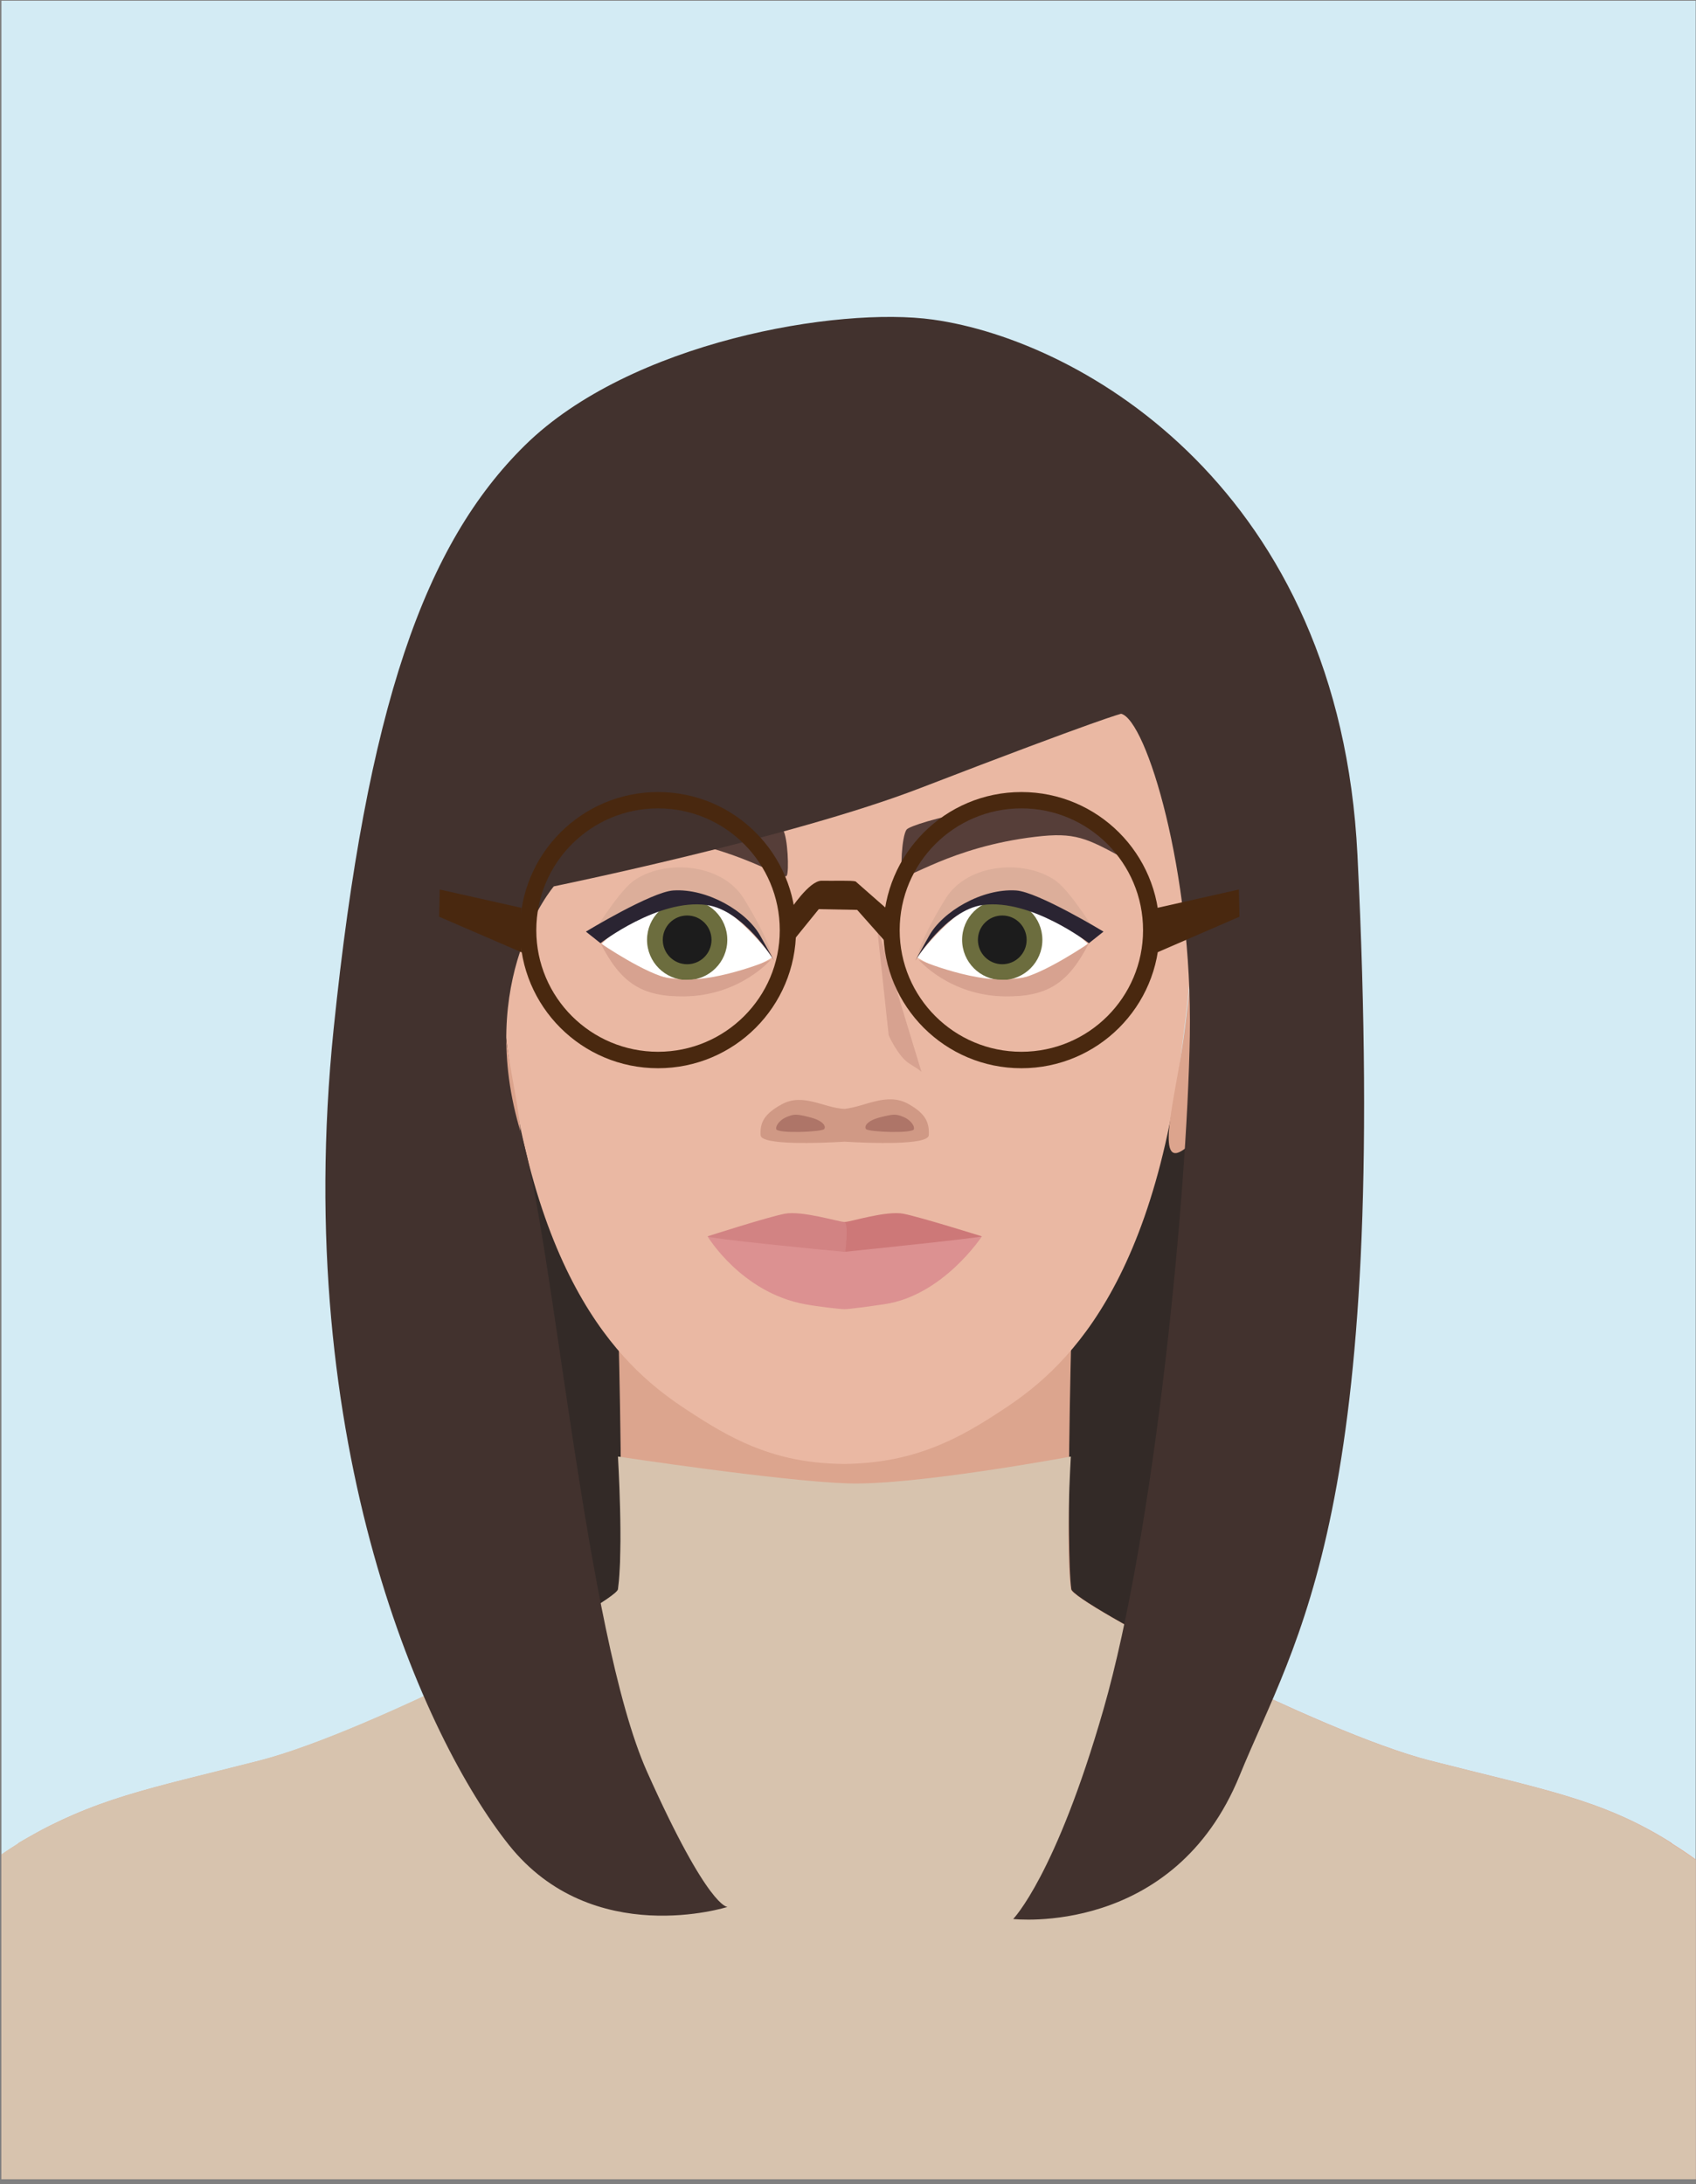 <?xml version="1.0" encoding="UTF-8" standalone="no"?>
<!DOCTYPE svg PUBLIC "-//W3C//DTD SVG 1.1//EN" "http://www.w3.org/Graphics/SVG/1.1/DTD/svg11.dtd">
<svg width="100%" height="100%" viewBox="0 0 146 188" version="1.1" xmlns="http://www.w3.org/2000/svg" xmlns:xlink="http://www.w3.org/1999/xlink" xml:space="preserve" xmlns:serif="http://www.serif.com/" style="fill-rule:evenodd;clip-rule:evenodd;stroke-linejoin:round;stroke-miterlimit:2;">
    <rect x="0" y="0" width="146" height="188" fill="#808080" stroke="none"/>
    <g transform="matrix(1,0,0,1,-1527.08,-781.25)">
        <g transform="matrix(4.167,0,0,4.167,0,0)">
            <rect x="366.5" y="187.5" width="35" height="45" style="fill:rgb(211,235,244);fill-rule:nonzero;"/>
            <clipPath id="_clip1">
                <rect x="366.5" y="187.5" width="35" height="45" clip-rule="nonzero"/>
            </clipPath>
            <g clip-path="url(#_clip1)">
                <path d="M391.809,218.25C391.809,223.059 387.91,226.958 383.1,226.958C378.291,226.958 374.392,223.059 374.392,218.25L374.392,214.822C374.392,210.014 378.291,206.114 383.1,206.114C387.91,206.114 391.809,210.014 391.809,214.822L391.809,218.25Z" style="fill:rgb(51,42,39);fill-rule:nonzero;"/>
                <path d="M408.917,280.129L404.528,280.129C404.528,280.129 399.939,263.641 399.679,262.592C399.416,261.545 398.304,249.031 397.781,244.771C397.256,240.516 396.82,224.182 398.406,224.512C400.809,225.014 404.46,227.084 404.724,232.193C404.821,234.105 404.973,238.025 405.018,240.516C405.098,245.002 405.174,253.969 405.379,254.992C405.705,256.631 407.542,262.33 407.672,264.361C407.804,266.393 408.917,280.129 408.917,280.129Z" style="fill:rgb(225,169,142);fill-rule:nonzero;"/>
                <path d="M358.944,280.129L363.334,280.129C363.334,280.129 367.919,263.641 368.182,262.592C368.443,261.545 369.559,249.031 370.082,244.771C370.607,240.516 371.041,224.182 369.455,224.512C367.051,225.014 363.398,227.084 363.137,232.193C363.038,234.105 362.885,238.025 362.842,240.516C362.762,245.002 362.688,253.969 362.48,254.992C362.156,256.631 360.32,262.33 360.189,264.361C360.059,266.393 358.944,280.129 358.944,280.129Z" style="fill:rgb(225,169,142);fill-rule:nonzero;"/>
                <path d="M395.201,254.576C395.836,249.268 397.184,241.865 398.887,237.477C400.592,233.088 401.781,226.043 400.965,225.529C399.547,224.641 398.298,224.439 396.004,223.85C393.711,223.26 388.643,220.588 388.602,220.313C388.486,219.494 388.602,215.07 388.602,215.07L379.248,215.07C379.248,215.07 379.363,219.494 379.248,220.313C379.209,220.588 374.14,223.26 371.846,223.85C369.553,224.439 368.434,224.617 366.877,225.543C366.051,226.033 367.26,233.088 368.963,237.477C370.665,241.865 372.014,249.268 372.65,254.576C373.162,258.838 373.412,259.836 371.319,264.367C369.355,268.627 368.586,270.535 368.586,270.535C368.586,270.535 378.061,271.979 383.924,272C389.789,271.979 399.264,270.535 399.264,270.535C399.264,270.535 398.494,268.627 396.529,264.367C394.438,259.836 394.689,258.838 395.201,254.576Z" style="fill:rgb(220,165,142);fill-rule:nonzero;"/>
                <path d="M403.383,286.213C403.461,281.168 400.545,272.566 399.236,270.412C399.041,269.938 398.24,268.018 396.555,264.367C395.939,263.037 395.533,262.015 395.269,261.122L395.234,261.122C394.602,258.972 394.83,257.587 395.189,254.576C395.646,250.77 396.467,245.891 397.525,241.814C397.6,243.039 397.682,244.072 397.77,244.771C398.294,249.031 399.406,261.545 399.668,262.592C399.93,263.641 404.517,280.129 404.517,280.129L408.906,280.129C408.906,280.129 407.792,266.393 407.661,264.361C407.531,262.33 405.695,256.631 405.367,254.992C405.162,253.969 405.088,245.002 405.006,240.516C404.963,238.025 404.812,234.105 404.713,232.193C404.536,228.752 402.82,226.693 400.984,225.559L400.955,225.529C399.537,224.641 398.288,224.439 395.994,223.85C393.701,223.26 388.631,220.588 388.592,220.313C388.477,219.494 388.592,217.572 388.592,217.572C388.592,217.572 385.379,218.172 383.986,218.127C382.598,218.082 379.236,217.572 379.236,217.572C379.236,217.572 379.352,219.494 379.236,220.313C379.199,220.588 374.128,223.26 371.834,223.85C369.889,224.348 368.791,224.559 367.553,225.172L367.469,225.211C367.32,225.287 367.17,225.373 367.012,225.461L366.963,225.488L366.867,225.543L366.834,225.572C365.007,226.709 363.303,228.766 363.126,232.193C363.026,234.105 362.875,238.025 362.832,240.516C362.752,245.002 362.676,253.969 362.471,254.992C362.144,256.631 360.309,262.33 360.178,264.361C360.047,266.393 358.933,280.129 358.933,280.129L363.322,280.129C363.322,280.129 367.909,263.641 368.17,262.592C368.432,261.545 369.549,249.031 370.07,244.771C370.156,244.078 370.24,243.061 370.311,241.85C371.365,245.918 372.185,250.781 372.639,254.576C373.152,258.838 373.4,259.836 371.31,264.367C369.344,268.627 368.576,270.535 368.576,270.535L368.606,270.54C367.66,272.14 365.764,281.832 366.615,287.104C367.121,290.254 372.93,322.264 372.93,322.264C372.93,322.264 372.693,325.387 372.537,328.641L404.599,328.641C403.947,325.232 403.173,321.77 403.173,321.77C403.173,321.77 403.334,289.4 403.383,286.213Z" style="fill:rgb(215,195,174);fill-rule:nonzero;"/>
                <path d="M388.1,197.127C387.031,196.342 385.438,195.969 383.918,195.973C382.402,195.969 380.809,196.342 379.74,197.127C376.227,199.717 376.328,204.334 376.969,209.271C377.672,214.674 379.815,216.068 380.844,216.729C381.707,217.285 382.572,217.717 383.918,217.725C385.252,217.707 386.132,217.285 386.996,216.729C388.023,216.068 390.166,214.674 390.869,209.271C391.514,204.334 391.613,199.717 388.1,197.127Z" style="fill:rgb(234,184,163);fill-rule:nonzero;"/>
                <path d="M385.231,210.286C384.79,210.044 384.347,210.344 383.917,210.391C383.491,210.373 383.061,210.054 382.62,210.296C382.263,210.492 382.167,210.667 382.183,210.936C382.196,211.144 383.4,211.1 383.917,211.068C384.438,211.1 385.644,211.144 385.657,210.936C385.673,210.667 385.587,210.484 385.231,210.286Z" style="fill:rgb(208,153,133);fill-rule:nonzero;"/>
                <path d="M382.505,210.808C382.493,210.713 382.612,210.605 382.71,210.563C382.869,210.496 382.916,210.492 383.193,210.562C383.473,210.631 383.54,210.748 383.497,210.808C383.451,210.869 382.519,210.905 382.505,210.808Z" style="fill:rgb(174,117,104);fill-rule:nonzero;"/>
                <path d="M385.351,210.808C385.364,210.713 385.245,210.605 385.147,210.563C384.987,210.496 384.942,210.492 384.664,210.562C384.386,210.631 384.317,210.748 384.36,210.808C384.407,210.869 385.339,210.905 385.351,210.808Z" style="fill:rgb(174,117,104);fill-rule:nonzero;"/>
                <path d="M384.584,206.598L384.829,208.871C384.829,208.871 385.025,209.315 385.264,209.46C385.459,209.578 385.506,209.625 385.506,209.625L384.584,206.598Z" style="fill:rgb(215,162,144);fill-rule:nonzero;"/>
                <path d="M376.854,211.182C376.854,211.182 375.943,209.826 375.883,209.564C375.822,209.301 375.236,206.727 375.438,206.281C375.638,205.834 376.021,205.563 376.363,206.148L376.701,206.732C376.701,206.732 376.781,208.025 376.955,209.162C377.128,210.299 377.516,211.736 376.854,211.182Z" style="fill:rgb(220,164,141);fill-rule:nonzero;"/>
                <path d="M390.987,211.182C390.987,211.182 391.895,209.826 391.956,209.564C392.019,209.301 392.603,206.727 392.406,206.281C392.203,205.834 391.818,205.563 391.48,206.148L391.141,206.732C391.141,206.732 391.059,208.025 390.887,209.162C390.711,210.299 390.324,211.736 390.987,211.182Z" style="fill:rgb(220,164,141);fill-rule:nonzero;"/>
                <path d="M386.755,213.024C386.755,213.024 385.484,212.625 385.135,212.557C384.783,212.487 384.034,212.726 383.929,212.726C383.828,212.726 383.91,213.39 383.91,213.39C383.91,213.39 385.659,213.597 386.755,213.024Z" style="fill:rgb(205,120,120);fill-rule:nonzero;"/>
                <path d="M381.085,213.024C381.085,213.024 382.328,212.625 382.679,212.557C383.03,212.487 383.806,212.726 383.908,212.726C384.012,212.726 383.929,213.39 383.929,213.39C383.929,213.39 382.174,213.597 381.085,213.024Z" style="fill:rgb(210,131,131);fill-rule:nonzero;"/>
                <path d="M381.087,213.024C381.145,213.075 383.334,213.289 383.913,213.344C384.474,213.287 386.675,213.057 386.755,213.024C386.755,213.024 385.953,214.247 384.742,214.425C384.448,214.469 384.007,214.528 383.92,214.528C383.833,214.528 383.389,214.479 383.095,214.425C381.781,214.181 381.087,213.024 381.087,213.024Z" style="fill:rgb(220,145,145);fill-rule:nonzero;"/>
                <path d="M378.9,206.98C378.9,206.98 379.672,206.239 380.014,206.169C380.362,206.097 381.088,206.053 381.537,206.321C382.029,206.611 382.418,207.265 382.418,207.265C382.418,207.265 381.769,207.701 380.791,207.71C379.814,207.723 379.323,207.422 378.9,206.98Z" style="fill:white;fill-rule:nonzero;"/>
                <path d="M378.132,205.229C378.132,205.229 378.313,204.546 379.254,204.203C380.172,203.869 382.547,204.476 382.645,204.625C382.745,204.775 382.774,205.489 382.723,205.574C382.651,205.69 381.742,204.979 379.979,204.77C379.16,204.672 378.927,204.793 378.132,205.229Z" style="fill:rgb(86,62,57);fill-rule:nonzero;"/>
                <path d="M381.495,206.899C381.495,207.357 381.124,207.729 380.665,207.729C380.209,207.729 379.837,207.357 379.837,206.899C379.837,206.441 380.209,206.07 380.665,206.07C381.124,206.07 381.495,206.441 381.495,206.899Z" style="fill:rgb(108,109,62);fill-rule:nonzero;"/>
                <path d="M381.169,206.899C381.169,207.178 380.943,207.403 380.665,207.403C380.388,207.403 380.162,207.178 380.162,206.899C380.162,206.621 380.388,206.396 380.665,206.396C380.943,206.396 381.169,206.621 381.169,206.899Z" style="fill:rgb(28,28,28);fill-rule:nonzero;"/>
                <path d="M378.875,206.968C378.875,206.968 379.824,207.618 380.318,207.7C381.154,207.84 382.394,207.309 382.394,207.309C382.394,207.309 381.761,208.053 380.607,208.067C379.732,208.077 379.299,207.797 378.875,206.968Z" style="fill:rgb(215,162,144);fill-rule:nonzero;"/>
                <path d="M378.69,206.81C378.69,206.81 379.225,205.937 379.538,205.696C380.15,205.233 381.373,205.292 381.84,206.053C382.361,206.899 382.426,207.257 382.426,207.257C382.426,207.257 381.544,206.076 380.872,206.047C380.199,206.021 378.994,206.565 378.69,206.81Z" style="fill:rgb(220,174,154);fill-rule:nonzero;"/>
                <path d="M378.574,206.729C378.574,206.729 379.929,205.908 380.378,205.879C381.084,205.832 381.903,206.315 382.18,206.822L382.462,207.328C382.462,207.328 381.827,206.28 381.065,206.179C380.068,206.045 378.875,206.968 378.875,206.968L378.574,206.729Z" style="fill:rgb(42,36,50);fill-rule:nonzero;"/>
                <path d="M388.94,206.98C388.94,206.98 388.169,206.239 387.827,206.169C387.479,206.097 386.753,206.053 386.304,206.321C385.812,206.611 385.423,207.265 385.423,207.265C385.423,207.265 386.072,207.701 387.05,207.71C388.026,207.723 388.518,207.422 388.94,206.98Z" style="fill:white;fill-rule:nonzero;"/>
                <path d="M389.709,205.229C389.709,205.229 389.528,204.546 388.587,204.203C387.669,203.869 385.294,204.476 385.196,204.625C385.096,204.775 385.066,205.489 385.118,205.574C385.189,205.69 386.099,204.979 387.861,204.77C388.681,204.672 388.914,204.793 389.709,205.229Z" style="fill:rgb(86,62,57);fill-rule:nonzero;"/>
                <path d="M386.346,206.899C386.346,207.357 386.717,207.729 387.176,207.729C387.632,207.729 388.004,207.357 388.004,206.899C388.004,206.441 387.632,206.07 387.176,206.07C386.717,206.07 386.346,206.441 386.346,206.899Z" style="fill:rgb(108,109,62);fill-rule:nonzero;"/>
                <path d="M386.672,206.899C386.672,207.178 386.897,207.403 387.176,207.403C387.453,207.403 387.679,207.178 387.679,206.899C387.679,206.621 387.453,206.396 387.176,206.396C386.897,206.396 386.672,206.621 386.672,206.899Z" style="fill:rgb(28,28,28);fill-rule:nonzero;"/>
                <path d="M388.966,206.968C388.966,206.968 388.017,207.618 387.522,207.7C386.687,207.84 385.447,207.309 385.447,207.309C385.447,207.309 386.08,208.053 387.233,208.067C388.108,208.077 388.542,207.797 388.966,206.968Z" style="fill:rgb(215,162,144);fill-rule:nonzero;"/>
                <path d="M389.15,206.81C389.15,206.81 388.616,205.937 388.303,205.696C387.69,205.233 386.468,205.292 386.001,206.053C385.479,206.899 385.415,207.257 385.415,207.257C385.415,207.257 386.297,206.076 386.969,206.047C387.642,206.021 388.847,206.565 389.15,206.81Z" style="fill:rgb(220,174,154);fill-rule:nonzero;"/>
                <path d="M389.267,206.729C389.267,206.729 387.912,205.908 387.463,205.879C386.757,205.832 385.938,206.315 385.661,206.822L385.379,207.328C385.379,207.328 386.014,206.28 386.775,206.179C387.772,206.045 388.966,206.968 388.966,206.968L389.267,206.729Z" style="fill:rgb(42,36,50);fill-rule:nonzero;"/>
                <path d="M377.911,205.794C377.911,205.794 376.265,207.722 377.235,210.903C377.905,213.116 378.563,221.233 379.837,224.083C381.112,226.931 381.5,226.875 381.5,226.875C381.5,226.875 378.714,227.767 376.983,225.595C375.253,223.425 372.476,217.375 373.362,208.743C374.049,202.064 375.251,198.714 377.315,196.683C379.493,194.54 383.786,193.812 385.745,194.087C388.864,194.524 394.143,197.63 394.513,205.144C395.184,218.75 393.247,221.298 392.081,224.157C390.718,227.505 387.401,227.125 387.401,227.125C387.401,227.125 388.28,226.229 389.267,222.792C390.315,219.147 390.993,212.249 391.05,208.872C391.106,205.495 390.155,202.362 389.632,202.229C389.632,202.229 389.28,202.3 385.468,203.769C382.823,204.788 377.911,205.794 377.911,205.794Z" style="fill:rgb(66,50,46);fill-rule:nonzero;"/>
            </g>
            <g transform="matrix(1,0,0,1,210.305,4.85)">
                <g transform="matrix(1,0,0,1,8.504,-6.378)">
                    <path d="M161.255,210.739C159.867,210.739 158.74,209.615 158.74,208.228C158.74,206.838 159.867,205.711 161.255,205.711C162.643,205.711 163.77,206.838 163.77,208.228C163.77,209.615 162.643,210.739 161.255,210.739ZM161.255,205.374C159.68,205.374 158.403,206.651 158.403,208.228C158.403,209.804 159.68,211.079 161.255,211.079C162.832,211.079 164.106,209.804 164.106,208.228C164.106,206.651 162.832,205.374 161.255,205.374Z" style="fill:rgb(73,40,15);fill-rule:nonzero;"/>
                </g>
                <g transform="matrix(1,0,0,1,8.504,-6.378)">
                    <path d="M168.762,210.739C167.374,210.739 166.247,209.615 166.247,208.228C166.247,206.838 167.374,205.711 168.762,205.711C170.15,205.711 171.275,206.838 171.275,208.228C171.275,209.615 170.15,210.739 168.762,210.739ZM168.762,205.374C167.186,205.374 165.91,206.651 165.91,208.228C165.91,209.804 167.186,211.079 168.762,211.079C170.336,211.079 171.615,209.804 171.615,208.228C171.615,206.651 170.336,205.374 168.762,205.374Z" style="fill:rgb(73,40,15);fill-rule:nonzero;"/>
                </g>
                <g transform="matrix(1,0,0,1,8.504,-6.378)">
                    <path d="M163.975,207.824C163.975,207.824 164.376,207.203 164.634,207.206C164.893,207.211 165.256,207.196 165.336,207.22L166.011,207.813L166.015,208.536L165.369,207.808L164.576,207.793L163.983,208.524L163.975,207.824Z" style="fill:rgb(73,40,15);fill-rule:nonzero;"/>
                </g>
                <g transform="matrix(1,0,0,1,8.504,-6.378)">
                    <path d="M158.432,207.766L156.745,207.387L156.733,207.949L158.437,208.686L158.432,207.766Z" style="fill:rgb(73,40,15);fill-rule:nonzero;"/>
                </g>
                <g transform="matrix(1,0,0,1,8.504,-6.378)">
                    <path d="M171.571,207.766L173.255,207.387L173.267,207.949L171.568,208.686L171.571,207.766Z" style="fill:rgb(73,40,15);fill-rule:nonzero;"/>
                </g>
            </g>
        </g>
    </g>
</svg>

